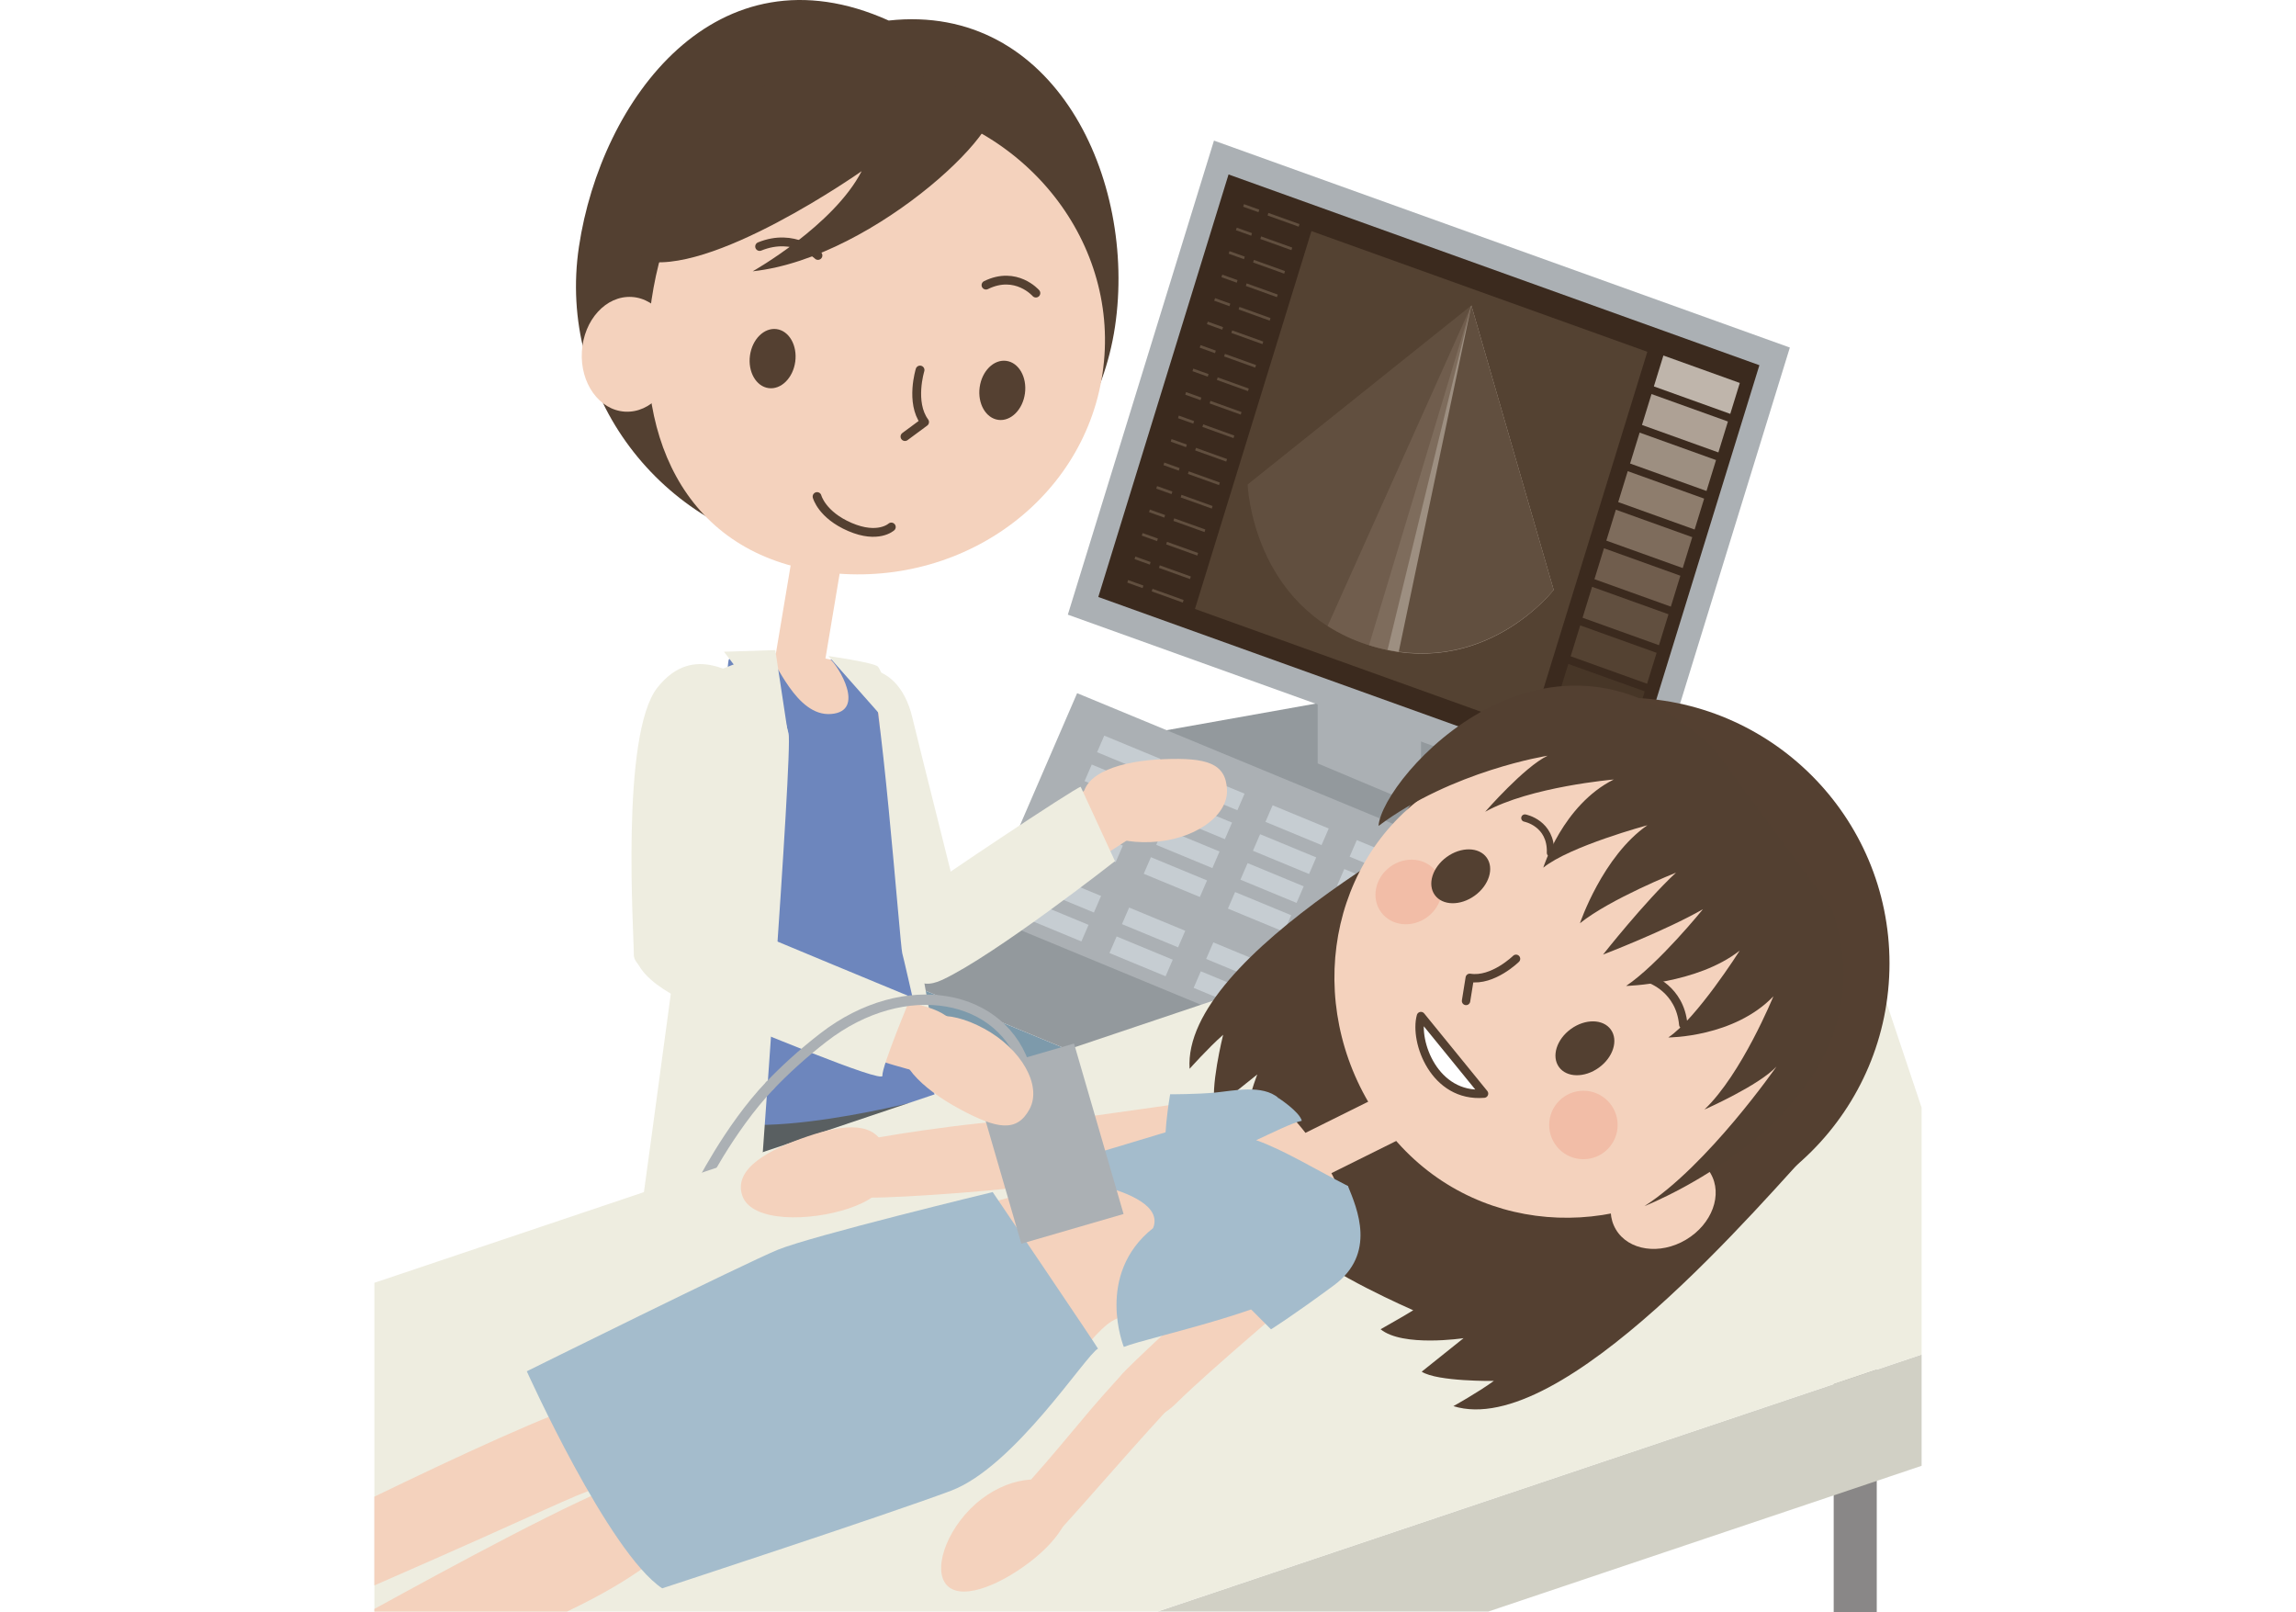 <svg enable-background="new 0 0 470 330" height="330" viewBox="0 0 470 330" width="470" xmlns="http://www.w3.org/2000/svg" xmlns:xlink="http://www.w3.org/1999/xlink"><rect x="0" y="0" width="470" height="330" fill="#333333" stroke="none"/><defs><path id="a" d="m0 0h470v330h-470z"/><clipPath id="b"><use xlink:href="#a"/></clipPath></defs><use fill="#fff" xlink:href="#a"/><g clip-path="url(#b)"><path d="m318.504 210.706-96.368 17.183v-75.464l96.368-17.184z" fill="#93999d"/><path d="m318.504 263.496-96.368-35.607v-75.464l96.368 35.606z" fill="#abb0b4"/><path d="m290.887 165.141-21.155-8.888v-35.404l21.155 8.887z" fill="#abb0b4"/><path d="m336.477 168.162-117.886-42.356 29.913-97.031 117.886 42.358z" fill="#abb0b4"/><path d="m333.492 161.232-108.665-39.044 26.661-86.482 108.666 39.043z" fill="#3b2a1e"/><path d="m313.373 149.347-68.76-24.706 23.844-77.342 68.762 24.705z" fill="#544232"/><path d="m301.191 62.527-45.797 36.639s.887 25.113 24.524 32.796 38.114-11.228 38.114-11.228z" fill="#614f3f"/><path d="m279.918 131.962c23.638 7.683 38.115-11.228 38.115-11.228l-16.842-58.207-29.423 65.601c2.366 1.51 5.052 2.827 8.15 3.834z" fill="#705d4d"/><path d="m318.033 120.734-16.842-58.207-20.939 69.522c23.435 7.391 37.781-11.315 37.781-11.315z" fill="#7e6c5c"/><path d="m318.033 120.734-16.842-58.207-17.153 70.485c21.179 4.391 33.995-12.278 33.995-12.278z" fill="#9d8f81"/><g fill="#614f3f"><path d="m318.033 120.734-16.842-58.207-14.855 70.854c19.793 2.776 31.697-12.647 31.697-12.647z"/><path d="m265.845 46.395-6.366-2.289.163-.527 6.366 2.288z"/><path d="m264.363 51.203-6.367-2.287.163-.528 6.366 2.288z"/><path d="m262.88 56.012-6.366-2.288.163-.528 6.366 2.288z"/><path d="m261.397 60.82-6.366-2.288.162-.527 6.368 2.287z"/><path d="m259.914 65.628-6.365-2.287.162-.528 6.367 2.288z"/><path d="m258.434 70.437-6.368-2.288.163-.526 6.367 2.286z"/><path d="m256.951 75.245-6.367-2.287.163-.527 6.366 2.287z"/><path d="m255.468 80.054-6.366-2.287.163-.528 6.366 2.287z"/><path d="m253.986 84.862-6.367-2.287.162-.527 6.367 2.288z"/><path d="m252.504 89.671-6.367-2.287.162-.528 6.367 2.289z"/><path d="m251.021 94.479-6.367-2.287.163-.526 6.367 2.287z"/><path d="m249.539 99.288-6.367-2.287.162-.527 6.367 2.287z"/><path d="m248.056 104.098-6.367-2.288.164-.528 6.366 2.287z"/><path d="m246.573 108.906-6.366-2.288.162-.527 6.367 2.287z"/><path d="m245.091 113.714-6.366-2.287.162-.528 6.367 2.288z"/><path d="m243.608 118.522-6.366-2.287.163-.527 6.366 2.287z"/><path d="m242.127 123.332-6.367-2.288.163-.527 6.366 2.287z"/><path d="m257.613 43.437-3.129-1.125.163-.527 3.128 1.124z"/><path d="m256.131 48.245-3.129-1.124.162-.527 3.129 1.124z"/><path d="m254.648 53.054-3.128-1.124.162-.528 3.129 1.124z"/><path d="m253.166 57.862-3.129-1.124.162-.527 3.129 1.124z"/><path d="m251.683 62.671-3.128-1.125.163-.526 3.128 1.124z"/><path d="m250.201 67.479-3.129-1.124.163-.527 3.128 1.124z"/><path d="m248.719 72.288-3.129-1.125.162-.526 3.129 1.124z"/><path d="m247.236 77.097-3.129-1.124.163-.528 3.128 1.124z"/><path d="m245.754 81.905-3.129-1.124.162-.527 3.129 1.123z"/><path d="m244.271 86.714-3.128-1.124.163-.528 3.128 1.124z"/><path d="m242.789 91.521-3.129-1.123.163-.527 3.128 1.123z"/><path d="m241.307 96.33-3.129-1.123.162-.528 3.129 1.124z"/><path d="m239.824 101.139-3.129-1.123.162-.529 3.129 1.124z"/><path d="m238.341 105.947-3.128-1.123.162-.528 3.129 1.124z"/><path d="m236.858 110.756-3.128-1.124.163-.528 3.128 1.125z"/><path d="m235.375 115.564-3.127-1.124.163-.527 3.128 1.124z"/><path d="m233.894 120.373-3.128-1.123.162-.528 3.129 1.124z"/></g><path d="m334.25 149.401-15.643-5.619-1.95 6.328 15.642 5.62z" fill="#3b2a1e"/><path d="m336.682 141.511-15.641-5.62-1.951 6.328 15.642 5.62z" fill="#473627"/><path d="m339.115 133.62-15.641-5.62-1.951 6.327 15.641 5.621z" fill="#544232"/><path d="m341.549 125.729-15.643-5.621-1.95 6.329 15.641 5.62z" fill="#614f3f"/><path d="m343.98 117.838-15.64-5.621-1.951 6.329 15.64 5.619z" fill="#705d4d"/><path d="m346.413 109.946-15.641-5.62-1.951 6.328 15.642 5.619z" fill="#7e6c5c"/><path d="m348.846 102.055-15.641-5.619-1.951 6.328 15.642 5.619z" fill="#8e7d6d"/><path d="m351.279 94.164-15.641-5.62-1.951 6.328 15.641 5.619z" fill="#9d8f81"/><path d="m353.712 86.272-15.642-5.619-1.95 6.327 15.641 5.621z" fill="#aea195"/><path d="m356.145 78.381-15.641-5.619-1.951 6.328 15.64 5.62z" fill="#bfb5ab"/><path d="m299.385 229.545-99.085-40.99 20.193-46.679 99.085 40.989z" fill="#abb0b4"/><path d="m273.843 237.695-99.084-40.988.246 5.49 99.083 40.989z" fill="#7d9aab"/><path d="m273.843 237.695-99.084-40.988 27.257-9.183 99.084 40.989z" fill="#93999d"/><g fill="#c6cdd2"><path d="m280.082 197.852-11.488-4.752 1.468-3.393 11.488 4.752z"/><path d="m262.85 190.723-11.489-4.752 1.467-3.393 11.489 4.752z"/><path d="m245.617 183.595-11.487-4.753 1.468-3.393 11.486 4.753z"/><path d="m228.385 176.466-11.488-4.753 1.468-3.392 11.488 4.752z"/><path d="m282.642 191.934-11.488-4.753 1.467-3.392 11.488 4.752z"/><path d="m265.409 184.805-11.487-4.752 1.467-3.393 11.488 4.752z"/><path d="m248.178 177.677-11.49-4.753 1.468-3.393 11.489 4.753z"/><path d="m230.945 170.549-11.488-4.754 1.467-3.393 11.489 4.754z"/><path d="m285.202 186.016-11.489-4.753 1.469-3.393 11.488 4.753z"/><path d="m267.97 178.887-11.489-4.752 1.468-3.393 11.488 4.752z"/><path d="m250.737 171.758-11.487-4.752 1.467-3.393 11.488 4.753z"/><path d="m233.505 164.63-11.488-4.752 1.467-3.394 11.489 4.753z"/><path d="m287.762 180.098-11.489-4.753 1.469-3.393 11.487 4.752z"/><path d="m270.529 172.969-11.488-4.752 1.469-3.393 11.487 4.752z"/><path d="m253.297 165.84-11.487-4.752 1.467-3.393 11.489 4.752z"/><path d="m236.065 158.712-11.488-4.752 1.468-3.393 11.488 4.752z"/><path d="m273.063 214.075-11.488-4.753 1.468-3.392 11.488 4.753z"/><path d="m255.832 206.947-11.489-4.753 1.468-3.392 11.488 4.753z"/><path d="m238.6 199.818-11.489-4.752 1.468-3.392 11.487 4.752z"/><path d="m221.367 192.689-11.488-4.751 1.468-3.393 11.487 4.753z"/><path d="m275.623 208.157-11.487-4.752 1.467-3.393 11.488 4.753z"/><path d="m258.391 201.029-11.488-4.753 1.468-3.392 11.487 4.753z"/><path d="m241.158 193.9-11.487-4.752 1.467-3.392 11.489 4.752z"/><path d="m223.927 186.771-11.489-4.751 1.468-3.393 11.489 4.752z"/></g><path d="m309.73 190.607c-1.428 2.037-5.133 2.633-8.277 1.333-3.144-1.301-4.535-4.007-3.108-6.042 1.427-2.037 5.133-2.633 8.276-1.333 3.145 1.301 4.536 4.007 3.109 6.042z" fill="#c3cbcf"/><path d="m302.84 200.44c-1.428 2.037-5.133 2.634-8.277 1.333s-4.535-4.006-3.107-6.042c1.426-2.037 5.131-2.634 8.275-1.333s4.536 4.006 3.109 6.042z" fill="#c3cbcf"/><path d="m291.896 214.168c-1.17 1.669-4.208 2.158-6.785 1.092-2.578-1.065-3.719-3.283-2.549-4.953s4.208-2.158 6.785-1.093c2.579 1.067 3.72 3.284 2.549 4.954z" fill="#c3cbcf"/><path d="m118.512 50.498c-4.507 30.131 16.575 58.257 47.088 62.82 30.513 4.564 58.136-16.312 62.643-46.443 4.506-30.131-12.35-66.403-46.322-62.671-35.256-15.866-58.903 16.162-63.409 46.294z" fill="#534031"/><ellipse cx="128.623" cy="72.458" fill="#f4d2bd" rx="9.537" ry="11.761" transform="matrix(-.998 -.059 .059 -.998 252.719 152.42)"/><path d="m158.496 135.748 10.022 1.745 4.084-24.392-10.022-1.746z" fill="#f4d2bd"/><path d="m133.381 61.334c-3.974 26.565 6.049 51.413 34.177 55.619 28.129 4.208 54.153-13.918 58.126-40.484s-15.609-51.513-43.738-55.719c-28.128-4.208-44.592 14.018-48.565 40.584z" fill="#f4d2bd"/><path d="m182.455 107.866s-2.687 2.48-8.462 0c-5.775-2.479-6.734-6.233-6.734-6.233" style="fill:none;stroke:#544031;stroke-width:1.805;stroke-linecap:round;stroke-linejoin:round;stroke-miterlimit:10"/><path d="m188.337 75.735s-2.043 6.631.93 10.648l-4.018 2.972" style="fill:none;stroke:#544031;stroke-width:1.805;stroke-linecap:round;stroke-linejoin:round;stroke-miterlimit:10"/><path d="m212.049 59.991s-4.05-4.664-10.214-1.633" style="fill:none;stroke:#544031;stroke-width:1.805;stroke-linecap:round;stroke-linejoin:round;stroke-miterlimit:10"/><path d="m167.441 52.285s-4.839-4.727-11.943-1.836" style="fill:none;stroke:#544031;stroke-width:1.805;stroke-linecap:round;stroke-linejoin:round;stroke-miterlimit:10"/><ellipse cx="158.183" cy="73.41" fill="#544031" rx="4.676" ry="6.093" transform="matrix(-.991 -.135 .135 -.991 305.005 167.504)"/><ellipse cx="205.208" cy="79.909" fill="#544031" rx="4.676" ry="6.092" transform="matrix(-.991 -.135 .135 -.991 397.748 186.792)"/><path d="m202.339 20.588c6.807 3.041-22.763 32.171-48.259 34.941 0 0 16.566-9.349 22.302-20.495 0 0-31.34 22.075-45.159 18.203-.001 0 11.622-59.217 71.116-32.649z" fill="#534031"/><path d="m181.479 143.88c5.161 14.015 9.011 32.199 13.163 43.474 4.151 11.272-7.016 17.906-12.553 2.87s-7.62-28.54-11.781-39.838c-4.162-11.299 6.009-20.52 11.171-6.506z" fill="#f4d2bd"/><path d="m229.735 172.631c-12.689 7.874-26.578 21.373-34.826 26.289-8.247 4.916-15.281-3.186-11.105-7.936 4.174-4.749 37.666-29.614 42.3-31.676 4.634-2.06 16.321 5.448 3.631 13.323z" fill="#f4d2bd"/><path d="m238.27 155.381c-8.667.329-16.802 2.794-16.593 8.295.208 5.5 5.175 9.01 13.842 8.681 8.667-.328 15.862-5.185 15.653-10.686-.208-5.5-4.235-6.618-12.902-6.29z" fill="#f4d2bd"/><path d="m177.782 136.925c3.689.438 7.405 3.314 8.989 9.98s8.761 34.915 9.627 38.757c.866 3.841 1.458 15.412-7.016 15.062-8.475-.349-12.09-9.221-14.416-18.464s-5.562-44.355-5.562-44.355z" fill="#eeede0"/><path d="m178.745 137.09c2.329 1.735 8.271 17.348 9.162 20.94.891 3.595-3.398 11.423-3.572 13.157s7.827 48.473 9.115 50.604c1.289 2.132-11.076 3.472-13.725-.048-2.65-3.519-4.399-85.496-4.399-85.496z" fill="#eeede0"/><path d="m221.225 161.044c-.785-.065-31.933 20.701-33.732 22.367-1.8 1.666-5.433 22.217 5.428 17.126s35.32-24.281 35.32-24.281z" fill="#eeede0"/><path d="m178.496 138.047c-4.028-3.189-23.883-6.708-28.356-2.001-4.474 4.708-2.051 44.133-2.098 50.694-.047 6.562-4.544 28.973-4.845 32.668-.303 3.695 43.538 5.812 43.808.408-6.08-8.787-5.347-31.468-5.347-31.468s-.884-48.497-3.162-50.301z" fill="#f4d2bd"/><path d="m142.408 206.895c-2.098 9.44-5.769 51.395-5.769 51.395l60.309-6.817-12.062-43.003z" fill="#595f61"/><path d="m169.971 134.955c1.512 1.189 7.436 10.6.162 11.182-7.275.582-11.278-11.258-13.098-12.331 0 0-7.166.468-7.827 1.144-.662.675-3.129 51.892-3.35 54.094-.221 2.203-4.499 35.158-4.499 37.781 8.915 8.914 50.063-2.369 50.063-2.369s-6.291-27.846-6.731-29.372c-.44-1.528-4.619-57.335-6.91-58.158-2.289-.823-7.81-1.971-7.81-1.971z" fill="#6d86bd"/><path d="m169.574 134.276s9.22 1.31 10.136 2.152 6.87 17.102 6.87 17.102z" fill="#eeede0"/><path d="m155.281 133.986c2.452 2.999 5.249 12.539 6.14 16.133.891 3.593-6.302 98.66-6.427 102.401s-24.79 1.787-24.293-.665c.497-2.453 15.46-114.279 15.46-114.279z" fill="#eeede0"/><path d="m149.255 151.905c-2.683 14.69-3.41 27.341-5.11 39.234-1.7 11.892-15.291 13.352-13.023-2.511 2.269-15.861 2.369-27.249 4.531-39.095 2.162-11.842 16.284-12.319 13.602 2.372z" fill="#f4d2bd"/><path d="m153.477 139.032c-2.733-.182-11.272-7.892-18.888 1.685-7.617 9.575-4.811 50.477-4.845 54.717-.033 4.241 14.827 9.723 16.052-1.177.867-7.714 6.486-36.35 6.966-49.696.196-5.511.715-5.529.715-5.529z" fill="#eeede0"/><path d="m158.712 133.06 2.657 17.563-13.169-17.228z" fill="#eeede0"/><path d="m188.464 205.752c-14.488-3.621-31.838-12.23-41.193-14.392-9.356-2.161-13.577 7.703-8.15 10.95 5.427 3.246 44.913 16.688 49.957 17.234 5.042.548 13.875-10.172-.614-13.792z" fill="#f4d2bd"/><path d="m157.618 222.17c-8.41 8.793-14.65 21.435-14.65 21.435" style="fill:none;stroke:#abb0b4;stroke-width:2.115;stroke-linecap:round;stroke-linejoin:round;stroke-miterlimit:10"/><path d="m151.646 189.594c3.701 1.577 34.815 14.46 34.815 14.46s-6.029 14.357-5.818 16.105c.21 1.749-27.213-9.852-35.363-13.021-8.149-3.169-19.509-9.141-13.764-16.481 5.746-7.344 20.13-1.063 20.13-1.063z" fill="#eeede0"/><path d="m375.365 274.765h8.814v55.235h-8.814z" fill="#898787"/><path d="m393.361 277.244-156.427 52.61h67.714l88.713-29.836z" fill="#d1d0c5"/><path d="m236.934 329.854 156.427-52.61v-50.543l-21.262-63.512-295.46 99.368v67.297z" fill="#eeede0"/><circle cx="332.407" cy="197.18" fill="#544031" r="54.381"/><path d="m372.857 232.897-59.181-75.668c-15.602 9.057-71.69 38.027-70.161 61.53 0 0 3.796-4.263 6.867-6.965 0 0-2.818 11.312-1.577 14.972l8.571-6.858s-4.685 11.828-2.148 17.143c0 0 3.996-4.422 5.273-5.688 0 0 3.455 19.687 7.053 24.287 3.599 4.6 21.743 12.531 21.743 12.531-1.513.966-6.687 3.882-6.687 3.882 4.529 3.72 16.987 1.83 16.987 1.83l-8.571 6.859c3.234 2.062 14.768 1.893 14.768 1.893-3.307 2.401-8.281 5.158-8.281 5.158 22.26 6.914 63.041-41.632 75.344-54.906z" fill="#544031"/><path d="m273.266 217.392h9.746v28.554h-9.746z" fill="#f4d2bd" transform="matrix(.445 .896 -.896 .445 362.036 -120.457)"/><ellipse cx="340.525" cy="246.108" fill="#f4d2bd" rx="9.137" ry="11.269" transform="matrix(.511 .859 -.859 .511 377.859 -172.381)"/><path d="m349.493 239.852c-20.856 15.076-50.573 12.178-66.538-9.906-15.963-22.083-11.998-52.208 8.86-67.285 20.856-15.077 50.705-9.397 66.669 12.687 15.965 22.082 11.866 49.426-8.991 64.504z" fill="#f4d2bd"/><ellipse cx="288.234" cy="182.661" fill="#f2bda7" rx="6.398" ry="7.005" transform="matrix(.586 .81 -.81 .586 267.413 -157.942)"/><circle cx="324.13" cy="230.258" fill="#f2bda7" r="7.006"/><path d="m290.868 207.967c-1.431 5.227 2.752 16.717 12.919 15.874z" style="fill:#fff;stroke:#544031;stroke-width:1.719;stroke-linecap:round;stroke-linejoin:round;stroke-miterlimit:10"/><ellipse cx="298.904" cy="179.457" fill="#534031" rx="4.888" ry="6.548" transform="matrix(.586 .81 -.81 .586 269.222 -167.915)"/><path d="m310.336 196.248s-4.742 4.656-9.469 3.896l-.761 4.727" style="fill:none;stroke:#544031;stroke-width:1.719;stroke-linecap:round;stroke-linejoin:round;stroke-miterlimit:10"/><path d="m312.15 167.438s5.448 1.019 5.243 7.13" style="fill:none;stroke:#544031;stroke-width:1.503;stroke-linecap:round;stroke-linejoin:round;stroke-miterlimit:10"/><path d="m337.731 200.362s6.173 2.021 6.841 9.338" style="fill:none;stroke:#544031;stroke-width:1.719;stroke-linecap:round;stroke-linejoin:round;stroke-miterlimit:10"/><ellipse cx="324.293" cy="214.668" fill="#534031" rx="4.887" ry="6.549" transform="matrix(.586 .81 -.81 .586 308.281 -173.909)"/><path d="m374.978 186.049-24.018-32.614c-33.573-33.079-68.056 5.695-68.771 15.614 15.092-11.302 34.608-14.369 34.608-14.369-4.802 2.3-12.773 11.469-12.773 11.469 9.21-5.135 26.319-6.602 26.319-6.602-10.447 5.22-14.428 18.046-14.428 18.046 5.42-4.403 21.317-8.688 21.317-8.688-9.182 6.349-13.808 20.062-13.808 20.062 6.262-5.023 19.658-10.354 19.658-10.354-6.428 5.971-14.933 16.77-14.933 16.77s12.836-4.918 20.446-9.285c0 0-9.066 11.213-15.723 15.701 0 0 14.47-.348 23.258-7.232 0 0-8.811 13.911-14.624 17.779 0 0 13.429.006 21.515-8.422 0 0-6.478 15.902-14.114 23.175 0 0 11.122-4.892 14.743-8.796 0 0-14.088 20.271-27.033 28.566.002 0 52.467-20.495 38.361-60.82z" fill="#534031"/><path d="m191.604 250.641c-31.532 12.072-67.741 34.429-75.267 38.251s-.808 19.489 7.899 14.96 53.719-22.277 68.244-30.596c14.525-8.317-.876-22.615-.876-22.615z" fill="#f4d2bd"/><path d="m210.174 290.631c-23.798 20.713-58.83 22.696-72.214 27.942-13.384 5.245-21.75-10.104-7.038-16.518 14.713-6.414 61.349-26.965 61.349-26.965z" fill="#f4d2bd"/><path d="m122.468 286.371c-9.203 2.534-29.502 12.068-45.829 19.959v18.169c36.754-16.041 39.412-17.903 46.389-20.245 7.862-2.64 10.449-20.916-.56-17.883z" fill="#f4d2bd"/><path d="m129.658 302.604c-11.433 3.963-37.901 18.42-53.019 26.707v.543h39.431c15.445-7.384 17.811-11.372 22.632-13.348 7.673-3.145 1.745-17.643-9.044-13.902z" fill="#f4d2bd"/><path d="m253.975 224.409c-13.693 1.372-26.76 3.768-37.776 4.871-11.016 1.104-13.586 14.378 1.107 12.906 14.693-1.473 27.208-3.376 38.249-4.482 11.04-1.106 12.115-14.667-1.58-13.295z" fill="#f4d2bd"/><path d="m177.942 245.122c6.615.089 30.014-1.644 35.864-2.836s7.854-12.385.191-13.063c-7.664-.68-31.827 2.997-36.268 4s-6.401 11.81.213 11.899z" fill="#f4d2bd"/><path d="m165.286 232.602c7.878-2.672 14.031-2.994 15.906 2.538s.463 9.519-7.416 12.189-19.951 2.918-21.827-2.614c-1.875-5.531 5.458-9.443 13.337-12.113z" fill="#f4d2bd"/><path d="m257.898 224.129c5.855.197 19.829 20.766 17.036 26.058-2.793 5.293-42.194 17.071-47.346 20.238s-14.425 18.095-17.195 20.095c-2.77 2.002-21.235-14.697-21.235-14.697s-6.462-19.967-2.968-23.525c3.494-3.56 35.129-10.879 35.129-10.879s30.726-17.487 36.579-17.29z" fill="#f4d2bd"/><path d="m193.426 248.944c1.865-.523 16.462 6.775 23.426 34.785.634.884-4.903 6.945-6.568 6.92-1.348-4.15-5.541-17.316-20.599-14.308-.166-.221-1.604-1.218-1.917-2.49 2.129-14.324-1.316-22.188-.249-22.769 1.068-.579 4.043-1.614 5.907-2.138z" fill="#86aeb1"/><path d="m271.156 260.357c-5.918 5.4-22.576 19.181-30.469 26.945s-20.515 3.241-9.988-7.114 31.785-28.932 31.037-31.425c5.506-5.416 12.99-3.929 12.99-3.929s2.347 10.125-3.57 15.523z" fill="#f4d2bd"/><path d="m238.068 289.53c-9.259 10.136-14.194 16.067-21.642 24.222-7.447 8.153-18.583 3.602-8.649-7.274 9.935-10.875 13.006-15.438 20.47-23.611 7.466-8.173 19.08-3.473 9.821 6.663z" fill="#f4d2bd"/><path d="m210.771 319.744c6.61-5.051 9.851-10.863 7.128-14.428-2.724-3.564-10.379-3.531-16.99 1.519-6.611 5.051-10.035 13.792-7.311 17.355 2.724 3.566 10.562.605 17.173-4.446z" fill="#f4d2bd"/><path d="m261.693 224.727c-3.266-2.832-9.334-1.445-12.975-1.098-3.642.347-9.189.347-9.189.347s-1.907 10.924-.52 14.044z" fill="#a4bccc"/><path d="m203.208 243.991s-37.088 8.966-44.017 11.819-51.354 24.861-51.354 24.861 16.711 37.09 27.715 44.426c0 0 46.057-15.08 59.099-19.971s27.667-27.863 30.113-29.087c.096-.048-21.556-32.048-21.556-32.048z" fill="#a4bccc"/><path d="m230.051 275.688c5.091-2.074 35.363-8.217 41.232-15.65 6.113-7.744 4.646-17.288 4.646-17.288-6.877-3.536-13.418-7.509-18.791-9.378 2.803-1.285 7.476-3.621 9.345-3.972-.467-1.869-4.79-4.673-4.79-4.673s-47.541 14.557-51.386 15.352c0 0 29.263 2.469 25.738 11.282-11.988 9.519-5.994 24.327-5.994 24.327z" fill="#a4bccc"/><path d="m275.93 242.749c1.875 4.614 5.912 13.843-2.883 20.332-8.797 6.488-12.868 9.002-12.868 9.002l-13.554-13.555s8.687-8.569 12.723-11.165c4.038-2.594 16.582-4.614 16.582-4.614z" fill="#a4bccc"/><path d="m210.032 219.057c-4.47-15.642-24.762-19.648-41.487-6.694-4.354 3.373-7.967 6.712-10.927 9.808" style="fill:none;stroke:#abb0b4;stroke-width:2.115;stroke-linecap:round;stroke-linejoin:round;stroke-miterlimit:10"/><path d="m203.547 216.102h21.803v36.339h-21.803z" fill="#abb0b4" transform="matrix(.96 -.279 .279 .96 -56.768 69.006)"/><path d="m196.393 226.964c-7.63-4.123-13.84-9.928-11.223-14.771 2.617-4.842 8.623-5.797 16.253-1.674 7.631 4.123 11.941 11.659 9.325 16.501-2.617 4.843-6.725 4.067-14.355-.056z" fill="#f4d2bd"/></g></svg>